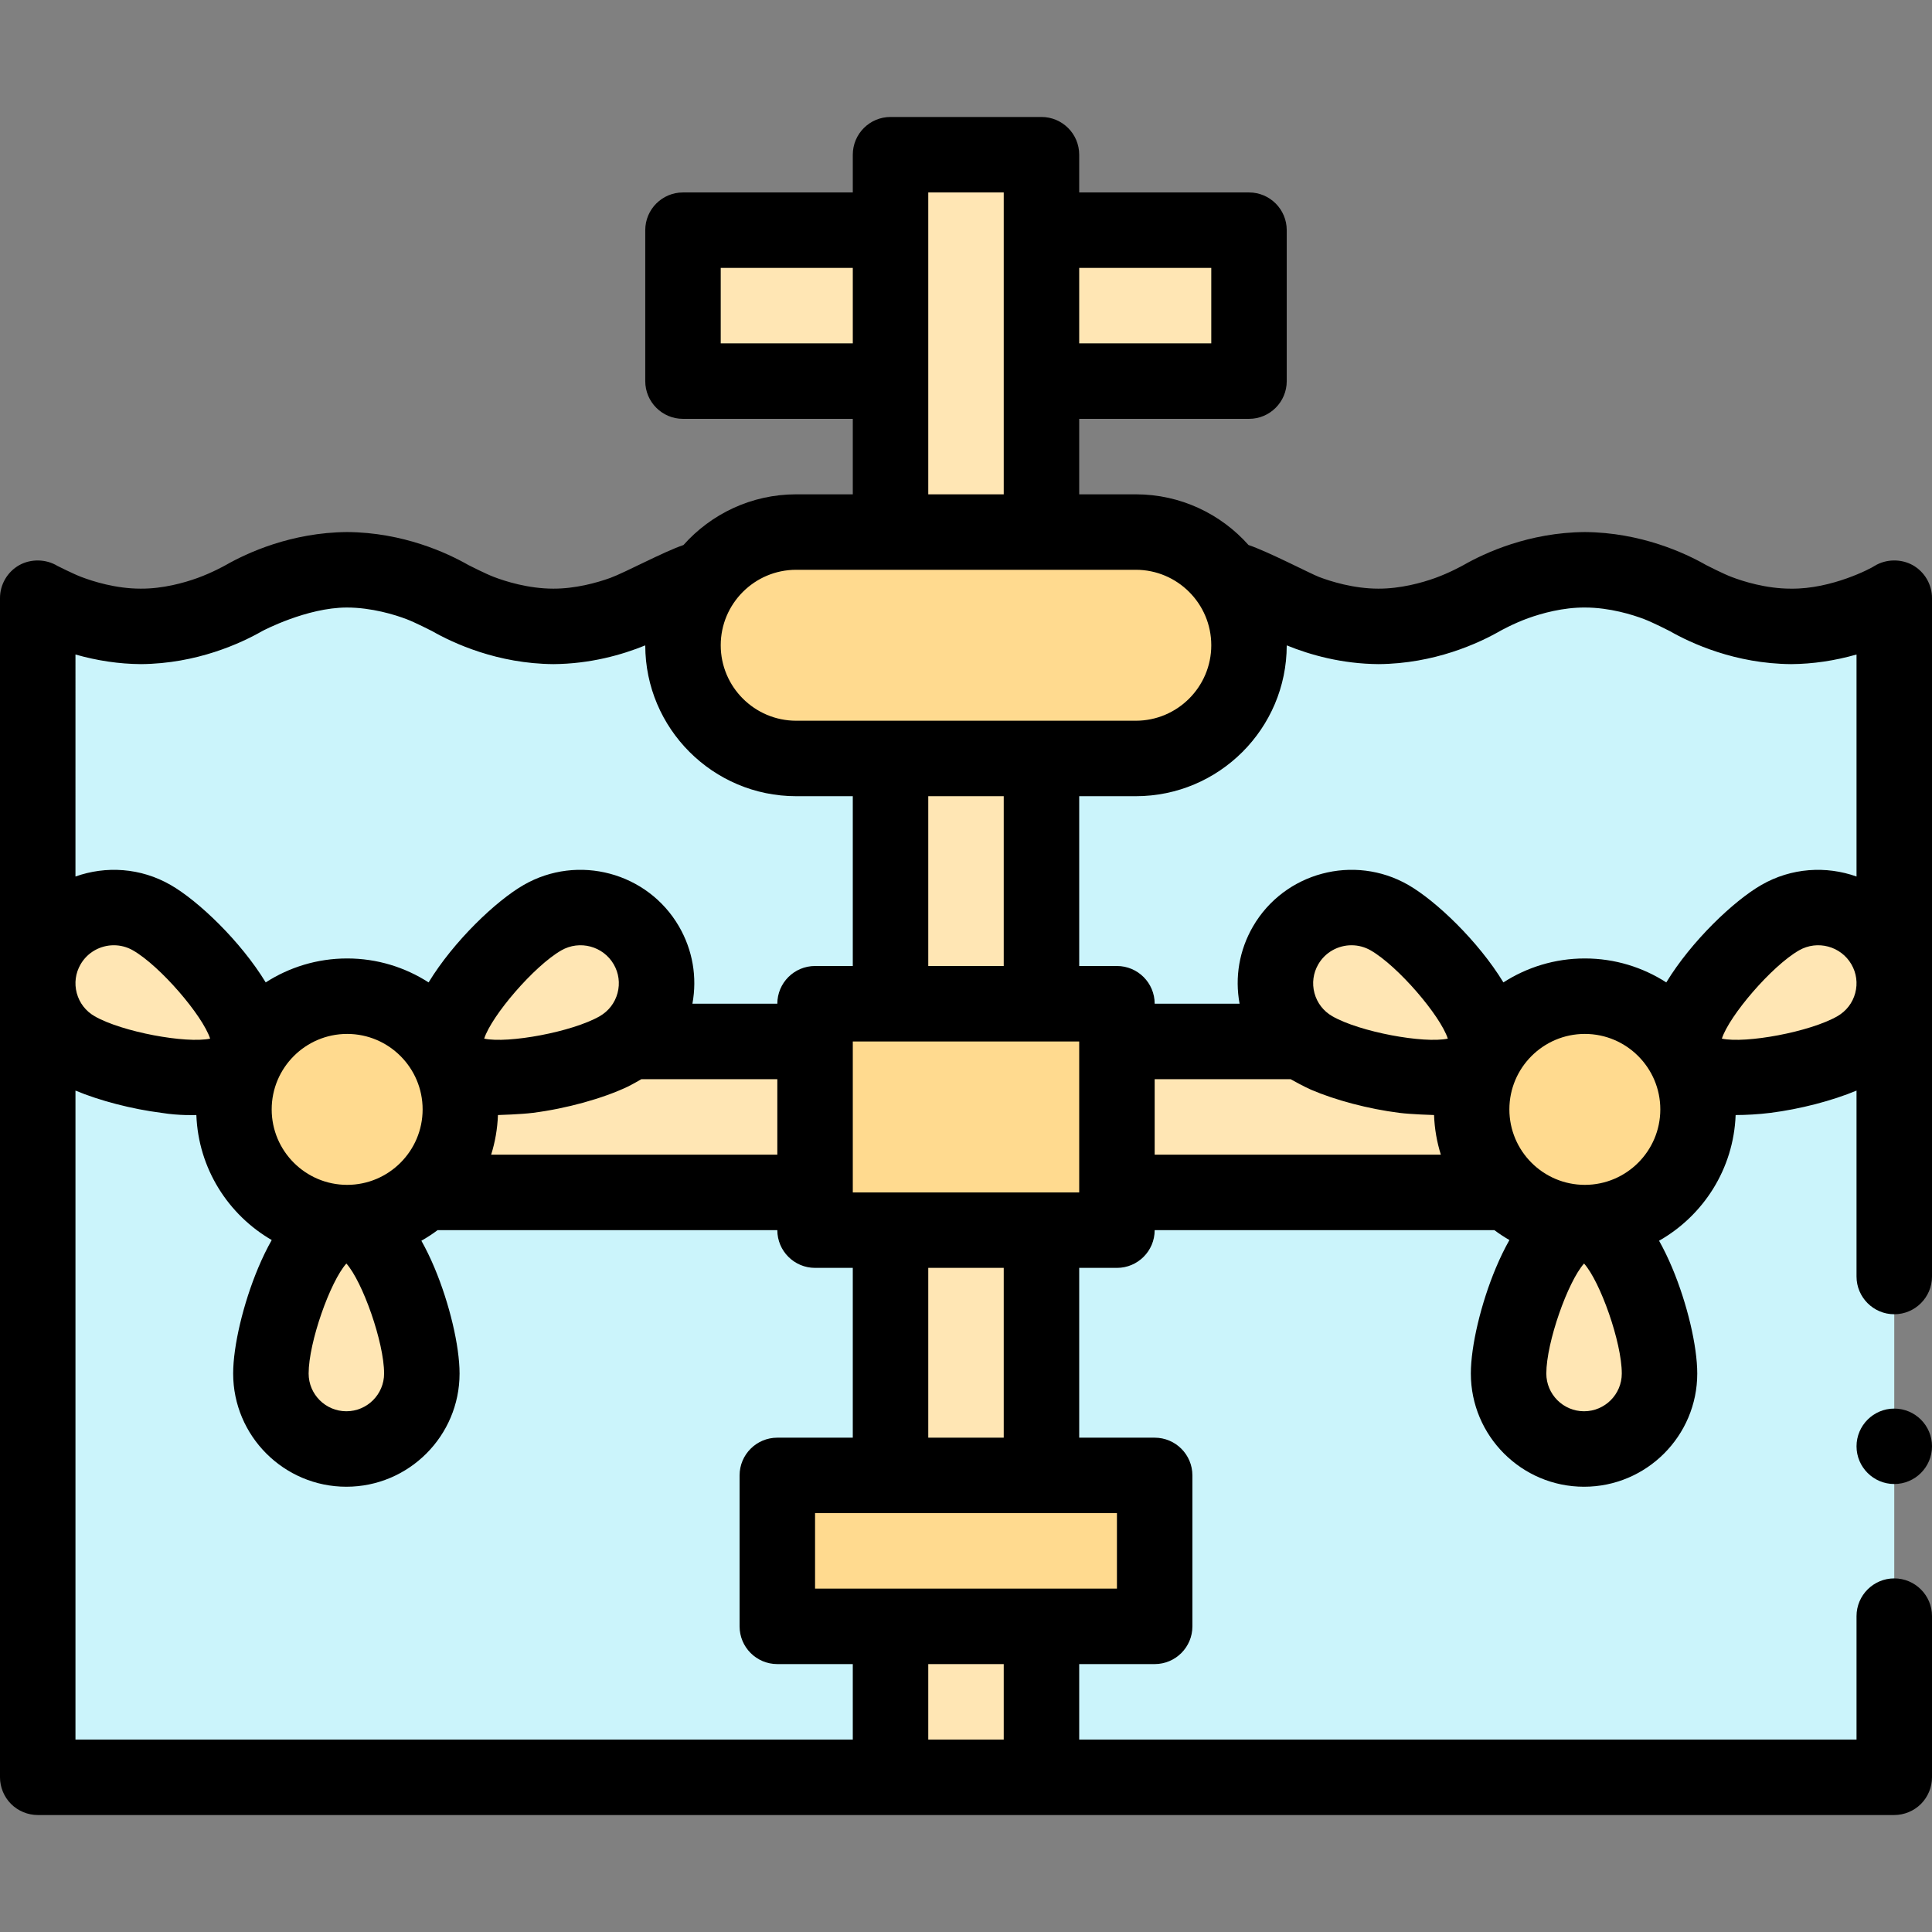 <svg id="Capa_1" enable-background="new 0 0 512 512" height="512" viewBox="0 0 512 512" width="512" xmlns="http://www.w3.org/2000/svg"><rect x="0" y="0" width="512" height="512" fill="#808080" stroke="none"/><g><path d="m10 158.5s12.241 7.5 27.333 7.5 27.333-7.5 27.333-7.5 12.242-7.5 27.334-7.5 27.333 7.5 27.333 7.5 12.241 7.5 27.333 7.5 27.333-7.5 27.333-7.5 12.241-7.5 27.333-7.5 27.333 7.5 27.333 7.5 12.243 7.5 27.335 7.5 27.333-7.5 27.333-7.5 12.241-7.5 27.333-7.5 27.333 7.5 27.333 7.5 12.241 7.5 27.333 7.5 27.333-7.5 27.333-7.5 12.243-7.5 27.335-7.5 27.333 7.5 27.333 7.5 12.241 7.5 27.333 7.5 27.333-7.5 27.333-7.5v312.5h-491.999z" fill="#cbf4fb"/><path d="m236 132h40v328h-40z" fill="#ffe6b4" transform="matrix(0 1 -1 0 552 40)"/><path d="m188.5 53.5h40v55h-40z" fill="#ffe6b4" transform="matrix(0 1 -1 0 289.5 -127.5)"/><path d="m236 361h40v100h-40z" fill="#ffda8f" transform="matrix(0 1 -1 0 667 155)"/><path d="m181 171c0-16.569 13.431-30 30-30h90c16.569 0 30 13.431 30 30 0 16.569-13.431 30-30 30h-90c-16.569 0-30-13.431-30-30z" fill="#ffda8f"/><g fill="#ffe6b4"><path d="m283.5 53.5h40v55h-40z" transform="matrix(0 1 -1 0 384.5 -222.5)"/><path d="m236 41h40v100h-40z"/><path d="m236 431h40v40h-40z"/><path d="m236 201h40v190h-40z"/></g><circle cx="420" cy="294" fill="#ffda8f" r="30"/><path d="m471.764 243.194c-9.64 5.545-30.397 27.867-24.832 37.472 5.566 9.605 35.347 2.855 44.987-2.69s12.943-17.827 7.377-27.431-17.892-12.897-27.532-7.351z" fill="#ffe6b4"/><path d="m368.236 243.194c9.64 5.545 30.397 27.867 24.832 37.472-5.566 9.605-35.347 2.855-44.987-2.69s-12.943-17.827-7.377-27.431 17.892-12.897 27.532-7.351z" fill="#ffe6b4"/><path d="m399.791 364c0-11.046 8.954-40 20-40s20 28.954 20 40-8.954 20-20 20-20-8.954-20-20z" fill="#ffe6b4"/><circle cx="92" cy="294" fill="#ffda8f" r="30"/><path d="m143.764 243.194c-9.64 5.545-30.397 27.867-24.832 37.472 5.566 9.605 35.347 2.855 44.987-2.69s12.943-17.827 7.377-27.431c-5.565-9.606-17.892-12.897-27.532-7.351z" fill="#ffe6b4"/><path d="m40.236 243.194c9.64 5.545 30.397 27.867 24.832 37.472-5.566 9.605-35.347 2.855-44.987-2.69s-12.943-17.827-7.377-27.431 17.892-12.897 27.532-7.351z" fill="#ffe6b4"/><path d="m71.791 364c0-11.046 8.954-40 20-40s20 28.954 20 40-8.954 20-20 20-20-8.954-20-20z" fill="#ffe6b4"/><path d="m226 256h60v80h-60z" fill="#ffda8f" transform="matrix(0 1 -1 0 552 40)"/><g><path d="m502 373.29c-5.51 0-10 4.479-10 10 0 5.51 4.49 9.99 10 9.99s10-4.48 10-9.99c0-5.52-4.49-10-10-10z"/><path d="m502 348.29c5.51 0 10-4.49 10-10v-179.79c0-3.61-1.96-6.96-5.11-8.73-3.09-1.72-7.08-1.649-10.09.19-.01 0-.01.01-.02.01-.85.62-11.38 6.17-22.11 6.03h-.08c-6.59 0-12.67-1.94-15.71-3.101-2.12-.8-6.53-3.04-6.71-3.14-5.65-3.229-17.34-8.65-32.17-8.76-14.83.109-26.52 5.53-32.17 8.76-.18.1-3.58 2-7.47 3.41-3.64 1.31-9.265 2.85-15.065 2.83-6.6 0-12.705-1.94-15.745-3.101-2.15-.819-13.52-6.733-18.678-8.462-7.332-8.235-18.004-13.436-29.872-13.436h-15v-20h45c5.523 0 10-4.478 10-10v-40c0-5.522-4.477-10-10-10h-45v-10c0-5.522-4.477-10-10-10h-40c-5.523 0-10 4.478-10 10v10h-45c-5.523 0-10 4.478-10 10v40c0 5.522 4.477 10 10 10h45v20h-15c-11.87 0-22.543 5.202-29.875 13.44-5.157 1.728-15.535 7.319-19.426 8.729-3.65 1.31-9.27 2.85-15.07 2.83-6.59 0-12.71-1.94-15.74-3.101-2.11-.8-6.54-3.04-6.72-3.14-5.65-3.229-17.34-8.66-32.17-8.76-14.83.109-26.52 5.53-32.18 8.76-.17.1-3.57 2-7.46 3.41-3.64 1.31-9.19 2.86-15.03 2.83h-.08c-6.59 0-12.66-1.94-15.7-3.101-2.16-.819-6.33-2.93-6.33-2.93-3.02-1.84-7.02-1.92-10.11-.2-3.149 1.773-5.109 5.123-5.109 8.733v312.5c0 2.63 1.07 5.21 2.93 7.069 1.86 1.861 4.44 2.931 7.07 2.931h492c2.63 0 5.21-1.07 7.07-2.931 1.86-1.859 2.93-4.439 2.93-7.069v-42.71c0-5.521-4.49-10-10-10s-10 4.479-10 10v32.71h-206v-20h20c5.523 0 10-4.478 10-10v-40c0-5.522-4.477-10-10-10h-20v-45h10c5.523 0 10-4.478 10-10h90.028c1.27.954 2.603 1.825 3.983 2.625-1.252 2.208-2.447 4.66-3.582 7.362-3.97 9.455-6.638 20.713-6.638 28.014 0 16.542 13.458 30 30 30s30-13.458 30-30c0-7.301-2.667-18.559-6.638-28.014-1.104-2.63-2.267-5.017-3.482-7.178 11.717-6.648 19.762-19.032 20.291-33.311-.047 0-.095-.001 0-.001 2.67 0 6.105-.184 9.189-.573 7.961-1.005 16.464-3.242 22.849-5.907v49.274c0 5.509 4.49 9.999 10 9.999zm-216-277.29h35v20h-35zm-40-20h20v80h-20zm-55 40v-20h35v20zm20 60h90c11.028 0 20 8.972 20 20s-8.972 20-20 20h-90c-11.028 0-20-8.972-20-20s8.972-20 20-20zm55 60v45h-20v-45zm-246-37.55c5.76 1.649 11.59 2.51 17.33 2.55 14.83-.11 26.52-5.53 32.17-8.76.18-.101 11.81-6.24 22.42-6.24 6.6 0 12.83 1.939 15.86 3.1 2.14.811 6.54 3.04 6.72 3.141 5.65 3.229 17.34 8.649 32.17 8.76 9.74-.073 18.118-2.44 24.331-4.97.016 22.041 17.953 39.969 39.999 39.969h15v45h-10c-5.523 0-10 4.478-10 10h-22.503c1.301-7.029.076-14.214-3.549-20.47-8.312-14.345-26.781-19.281-41.17-11.005-7.352 4.229-18.554 14.914-25.195 25.824-6.232-4.011-13.637-6.349-21.583-6.349s-15.351 2.338-21.583 6.349c-6.641-10.91-17.843-21.594-25.195-25.824-7.963-4.581-17.173-5.108-25.222-2.24zm111.962 122.046c.187.002 6.105-.184 9.189-.573 8.959-1.131 18.618-3.82 25.156-6.926.934-.444 3.309-1.777 3.658-1.997h36.035v20h-75.841c1.051-3.335 1.668-6.859 1.803-10.504zm-3.651-20.249c2.001-6.129 13.212-19.228 20.44-23.386 4.858-2.796 11.092-1.137 13.893 3.696 1.346 2.323 1.705 5.028 1.011 7.618-.697 2.604-2.375 4.781-4.722 6.132-7.263 4.177-24.3 7.298-30.622 5.94zm-36.311 38.753c-11.028 0-20-8.972-20-20s8.972-20 20-20 20 8.972 20 20-8.972 20-20 20zm9.791 50c0 5.514-4.486 10-10 10s-10-4.486-10-10c0-8.259 5.712-24.36 10-29.155 4.288 4.795 10 20.896 10 29.155zm-46.102-88.753c-6.321 1.361-23.36-1.762-30.622-5.939-2.348-1.351-4.025-3.528-4.723-6.132-.694-2.59-.335-5.295 1.011-7.618 1.878-3.241 5.299-5.055 8.815-5.055 1.727 0 3.477.438 5.077 1.358 7.23 4.159 18.441 17.257 20.442 23.386zm170.311 185.753h-206v-171.984c6.385 2.665 14.888 4.902 22.85 5.907 4.697.765 9.001.575 9.188.573.524 14.15 8.429 26.438 19.973 33.128-1.252 2.208-2.447 4.66-3.582 7.362-3.97 9.455-6.638 20.713-6.638 28.014 0 16.542 13.458 30 30 30s30-13.458 30-30c0-7.301-2.667-18.559-6.638-28.014-1.104-2.63-2.267-5.017-3.482-7.178 1.494-.848 2.934-1.781 4.301-2.808h90.028c0 5.522 4.477 10 10 10h10v45h-20c-5.523 0-10 4.478-10 10v40c0 5.522 4.477 10 10 10h20zm40 0h-20v-20h20zm30-60v20h-80v-20zm-50-20v-45h20v45zm40-65h-60v-40h60zm20-10v-20h36.036c.349.219 3.805 2.099 5.421 2.792 6.439 2.764 15.208 5.097 23.392 6.13 3.085.39 9.001.575 9.188.573.135 3.645.752 7.169 1.804 10.504h-75.841zm47.067-36.692c-2.348-1.351-4.025-3.528-4.723-6.132-.694-2.59-.335-5.295 1.011-7.618 1.878-3.241 5.299-5.055 8.815-5.055 1.727 0 3.477.438 5.077 1.358 7.229 4.158 18.439 17.257 20.44 23.386-6.32 1.361-23.358-1.762-30.62-5.939zm66.724 104.692c-5.514 0-10-4.486-10-10 0-8.259 5.712-24.36 10-29.155 4.288 4.795 10 20.896 10 29.155 0 5.514-4.486 10-10 10zm.209-60c-11.028 0-20-8.972-20-20s8.972-20 20-20 20 8.972 20 20-8.972 20-20 20zm71.655-50.824c-.697 2.604-2.375 4.781-4.722 6.132-7.264 4.177-24.302 7.298-30.623 5.939 2.001-6.129 13.212-19.228 20.44-23.386 4.858-2.796 11.092-1.137 13.893 3.696 1.347 2.324 1.706 5.029 1.012 7.619zm-24.877-28.651c-7.352 4.229-18.555 14.914-25.196 25.824-6.231-4.011-13.636-6.349-21.582-6.349s-15.351 2.338-21.583 6.349c-6.641-10.91-17.843-21.594-25.195-25.824-14.389-8.277-32.859-3.341-41.17 11.005-3.625 6.255-4.85 13.44-3.549 20.47h-22.503c0-5.522-4.477-10-10-10h-10v-45h15c22.046 0 39.983-17.928 39.999-39.97 6.213 2.53 14.591 4.897 24.331 4.97 14.83-.11 26.52-5.53 32.17-8.76.18-.101 3.6-2.011 7.47-3.41 3.65-1.311 9.265-2.87 15.065-2.83 6.6 0 12.715 1.939 15.745 3.1 2.15.82 6.54 3.04 6.72 3.141 5.65 3.229 17.34 8.649 32.17 8.76 5.74-.04 11.57-.9 17.33-2.55v58.836c-8.049-2.869-17.258-2.342-25.222 2.238z"/></g></g></svg>